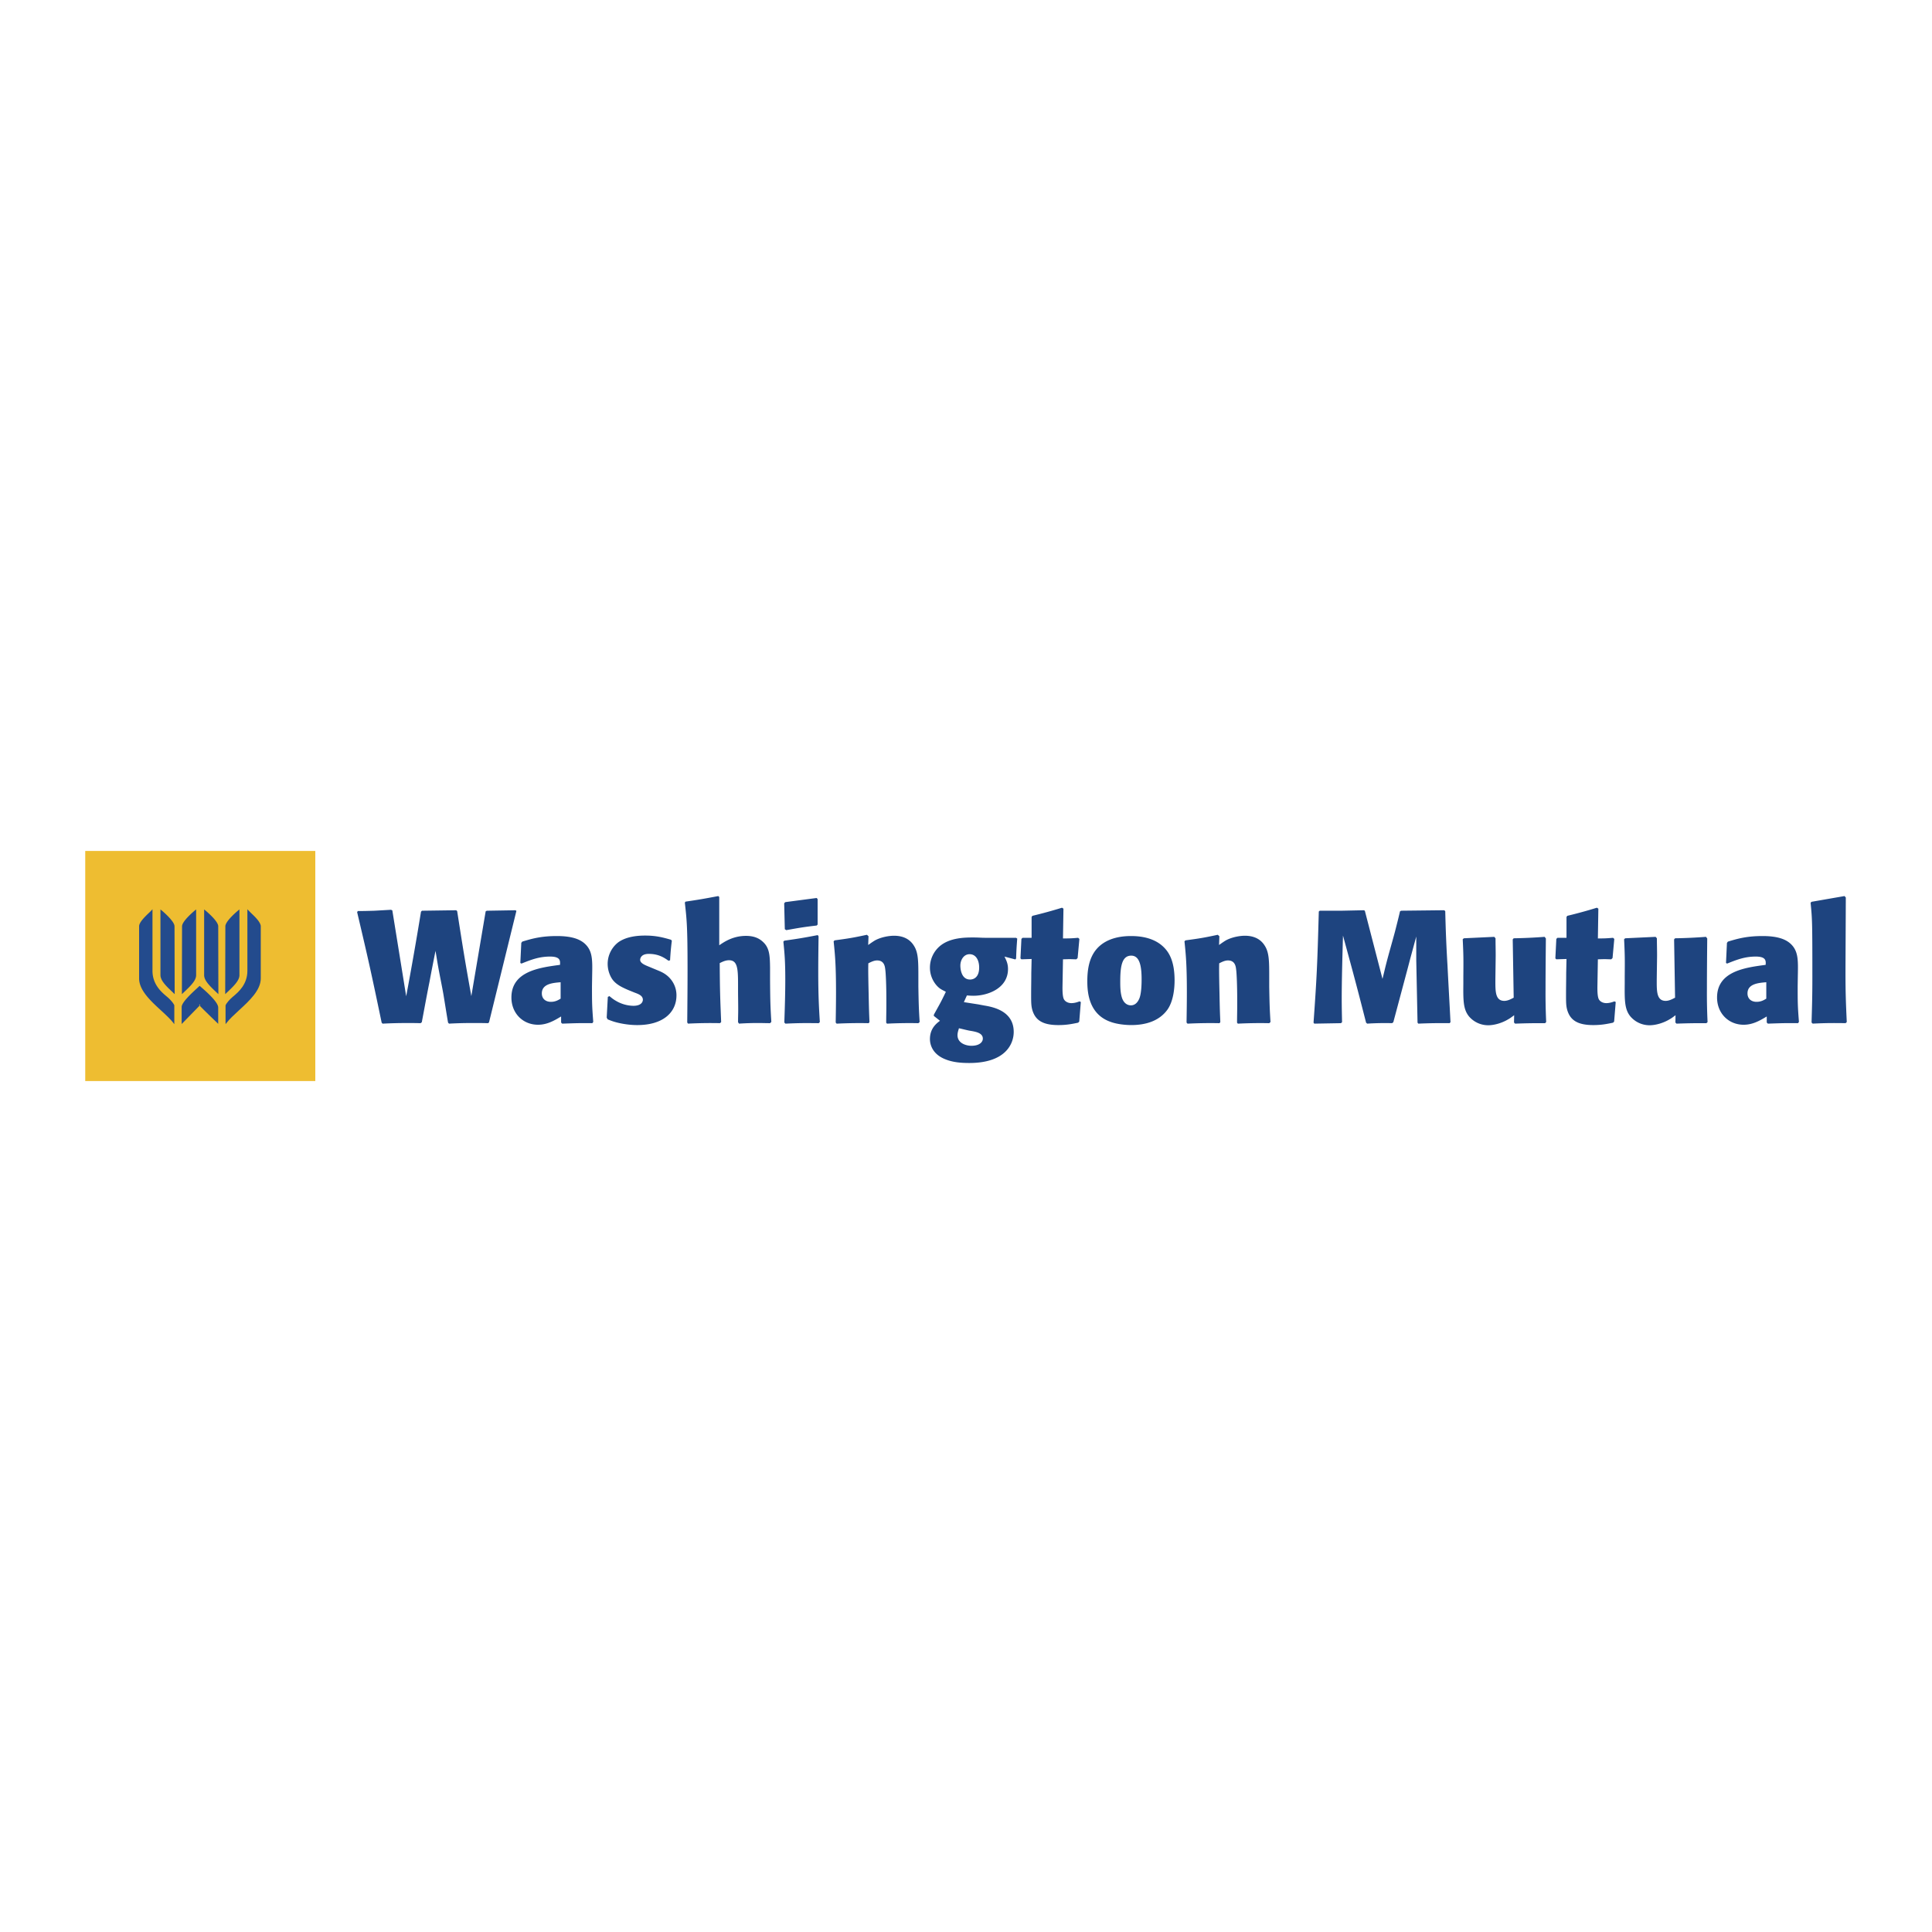 <svg xmlns="http://www.w3.org/2000/svg" width="2500" height="2500" viewBox="0 0 192.756 192.756"><g fill-rule="evenodd" clip-rule="evenodd"><path fill="#fff" fill-opacity="0" d="M0 0h192.756v192.756H0V0z"/><path fill="#eebd31" d="M8.609 84.901h22.848v22.954H8.504V84.901h.105z"/><path d="M15.213 90.827v6.035c0 1.363.914 2.133 1.405 2.545l.088.074c.262.223.59.586.683.816l.003.008v1.878l-.075-.098c-.316-.414-.78-.84-1.271-1.291-1.016-.934-2.167-1.992-2.167-3.178v-5.2c0-.4.587-.961.975-1.332a4.4 4.4 0 0 0 .285-.285l.074-.088v.116z" fill="#234b8d"/><path d="M17.412 92.416l.006 2.593.009 4.081v.098l-.071-.068c-.783-.738-1.348-1.271-1.348-1.83v-6.556l.068.055c.054.044 1.336 1.091 1.336 1.627zM26.017 92.416v5.2c0 1.186-1.151 2.244-2.168 3.178-.491.451-.955.877-1.271 1.291l-.075.098V100.305l.003-.008c.093-.23.421-.594.683-.816l.088-.074c.491-.412 1.405-1.182 1.405-2.545v-6.15l.074.088c.055.066.162.167.284.285.39.37.977.931.977 1.331z" fill="#234b8d"/><path d="M23.889 90.821v6.468c0 .559-.595 1.121-1.349 1.83l-.071.068v-.097l.009-4.081.006-2.593c0-.535 1.282-1.583 1.336-1.627l.068-.055v.087h.001zM19.568 90.821v6.468c0 .559-.566 1.092-1.349 1.83l-.071.068v-.097l.009-4.081.006-2.593c0-.535 1.282-1.583 1.336-1.627l.068-.055v.087h.001zM21.773 92.416l.005 2.593.009 4.081v.098l-.071-.068c-.753-.709-1.349-1.271-1.349-1.83v-6.556l.069.055c.055.044 1.337 1.091 1.337 1.627zM18.124 102.064v-1.598c0-.463 1.025-1.4 1.576-1.904l.19-.178.028-.023c0-.002.029.023.029.023l.076.066c.478.412 1.747 1.51 1.747 2.07v1.631l-.071-.07c-1.821-1.754-1.821-1.793-1.822-1.814v-.018a.09.09 0 0 1 .013-.014l.03-.029.03.029c.03.029.03.029-.075.137l-.198.203-.603.617-.877.9-.072.072c-.001.002-.001-.1-.001-.1z" fill="#234b8d"/><path d="M44.8 102.129a41.514 41.514 0 0 1 2.32-.062c.524 0 1.049 0 1.573.016l.096-.08 2.733-11.124-.096-.063-2.86.048-.111.063-1.43 8.455c-.651-3.608-.81-4.625-1.415-8.486l-.095-.08-3.417.048-.095.095a355.937 355.937 0 0 1-1.478 8.438l-1.382-8.565-.127-.063-1.668.095c-.541.016-1.096.032-1.652.032l-.064.111c1.112 4.719 1.367 5.848 2.447 11.027l.095.096a46.734 46.734 0 0 1 2.336-.062c.493 0 .969 0 1.446.016l.127-.096c.254-1.334.492-2.67.763-4.004.19-1.033.397-2.066.604-3.115.096.541.175 1.081.271 1.605.159.889.35 1.779.508 2.67.08.461.397 2.479.477 2.891l.094.094zM55.981 102.018l.111.111c1.415-.047 1.732-.062 3.003-.047l.095-.127c-.127-1.605-.127-1.971-.127-3.576l.016-1.018c.031-1.556.063-2.478-.731-3.209-.492-.445-1.287-.763-2.796-.763-1.589 0-2.511.271-3.448.556l-.095.127-.096 2.002.112.063c.953-.381 1.748-.7 2.86-.7 1.033 0 1.017.43.985.827-2.034.27-4.846.637-4.846 3.258 0 1.572 1.144 2.717 2.654 2.717.906 0 1.621-.412 2.304-.826v.605h-.001zm-.047-2.383c-.254.158-.541.318-.969.318-.524 0-.906-.303-.906-.844 0-.969 1.128-1.049 1.875-1.111v1.637zM64.536 96.361c-.414-.176-.668-.35-.668-.604 0-.016 0-.588.858-.588 1.017 0 1.589.413 1.97.683l.159-.047a25.77 25.77 0 0 1 .175-1.955l-.095-.095c-.778-.223-1.478-.413-2.558-.413-.541 0-1.796.032-2.686.667a2.719 2.719 0 0 0-1.064 2.161c0 .732.302 1.352.556 1.652.397.477 1.001.732 1.462.938l.667.271c.429.158.827.316.827.715 0 .062-.016.604-.954.604a3.547 3.547 0 0 1-1.78-.525c-.223-.127-.413-.285-.604-.443l-.159.078-.111 2.066.096.176c.127.047.27.111.413.158.381.143 1.398.412 2.542.412 2.542 0 3.909-1.238 3.909-2.971 0-.969-.524-1.637-.938-1.971-.333-.27-.636-.396-.906-.508l-1.111-.461zM71.76 89.496l-.096-.095c-1.604.302-1.891.35-3.273.556l-.064.095c.191 1.716.27 2.384.27 6.674 0 1.764-.016 3.527-.032 5.291l.08.111a44.46 44.46 0 0 1 3.194-.047l.111-.111c-.095-2.367-.127-3.02-.143-5.88.286-.143.588-.286.922-.286.826 0 .906.762.906 2.351v.572c0 .668.016 1.318.016 1.971 0 .445-.016.826-.016 1.287l.095.143a28.463 28.463 0 0 1 1.891-.062c.397 0 .811.016 1.208.016l.127-.127c-.095-1.543-.111-2.082-.127-4.211v-1.209c-.016-1.144-.048-1.89-.62-2.479-.286-.286-.763-.683-1.78-.683-1.319 0-2.208.62-2.669.938v-4.815zM81.796 101.971c-.079-1.287-.159-2.543-.159-5.021 0-1.176.016-2.352.032-3.528l-.079-.127c-1.494.286-1.891.35-3.337.556l-.096.095c.111 1.097.191 1.891.191 3.766 0 1.447-.048 2.877-.095 4.307l.111.111c1.382-.062 1.812-.062 3.321-.047l.111-.112zm-.222-12.268l-.095-.111-3.13.413-.111.111.063 2.59.143.095c1.351-.238 1.668-.302 3.035-.46l.095-.096v-2.542zM91.753 101.971c-.079-1.287-.095-1.637-.127-3.527v-.859c0-1.7 0-2.558-.461-3.257-.493-.778-1.287-.969-1.97-.969-.445 0-1.239.111-1.891.461-.238.143-.461.302-.684.461l.032-.874-.159-.143c-1.494.318-1.828.365-3.226.556l-.095.096c.143 1.366.238 2.399.238 5.102 0 1-.016 2.002-.032 3.002l.095.111a45.642 45.642 0 0 1 3.194-.047l.08-.111c-.032-.826-.047-1.018-.08-2.701-.016-.795-.063-2.543-.032-3.163.287-.143.572-.286.875-.286.715 0 .778.62.81.875.064.412.112 1.764.112 2.939v.746c0 .557-.016 1.098-.016 1.652l.08.096a43.987 43.987 0 0 1 3.13-.047l.127-.113zM101.299 95.725l.078-.095c.033-.938.049-1.144.111-1.986l-.111-.08h-3.098c-.414 0-.619-.032-1.176-.032-.795 0-2.368 0-3.385.906a2.823 2.823 0 0 0-.938 2.113c0 .955.509 1.701.969 2.051.191.143.414.238.62.35-.508 1.064-.588 1.176-1.192 2.271l-.016.129.62.492c-.333.254-1.001.746-1.001 1.826 0 .494.207 1.479 1.51 2.004.763.316 1.589.381 2.415.381 3.638 0 4.433-1.924 4.433-3.1 0-2.113-2.098-2.494-2.955-2.637l-.588-.111-1.43-.223.302-.668c.223.016.429.031.652.031 1.445 0 3.449-.746 3.449-2.67 0-.523-.16-.857-.352-1.239l1.083.287zm-3.608.81c0 .938-.51 1.193-.906 1.193-.875 0-.97-1.051-.97-1.399 0-.524.318-1.128.921-1.128.637 0 .955.604.955 1.334zm-.874 6.309c.572.096 1.24.223 1.24.779 0 .334-.318.715-1.144.715-.477 0-1.383-.223-1.383-1.064 0-.238.08-.461.144-.684.38.08.905.222 1.143.254zM106.658 95.694c.238 0 .477.016.73.016l.127-.127.176-1.907-.127-.111c-.715.063-.938.063-1.51.063l.047-2.971-.143-.095a47.028 47.028 0 0 1-2.955.81l-.08.111v2.082h-.906l-.111.111-.094 1.939.094.095 1.018-.032-.031 1.398c0 .715-.016 1.445-.016 2.16 0 .748 0 1.129.127 1.559.301.984 1.018 1.477 2.59 1.477.764 0 1.287-.094 1.971-.238l.111-.111.158-1.953-.127-.064c-.254.096-.525.176-.811.176-.301 0-.604-.127-.746-.383-.145-.27-.145-.889-.145-1.207l.049-2.781.604-.017zM117.188 97.822c0-1.906-.539-2.796-1.096-3.336-.842-.826-2.051-1.097-3.242-1.097-.715 0-2.398.08-3.447 1.303-.748.874-.922 2.065-.922 3.21 0 1.16.174 3.273 2.287 4.037.668.254 1.541.332 2.098.332 1.43 0 2.797-.396 3.623-1.557.636-.921.699-2.319.699-2.892zm-3.29-.142c0 .318 0 1.525-.27 2.035-.176.365-.445.588-.795.588-.096 0-.715 0-.938-.906-.111-.445-.127-.906-.127-1.414 0-1.432.111-2.638 1.096-2.638.781-.001 1.034.889 1.034 2.335zM126.758 101.971c-.078-1.287-.094-1.637-.127-3.527v-.859c0-1.7 0-2.558-.461-3.257-.492-.778-1.287-.969-1.969-.969-.445 0-1.24.111-1.891.461-.24.143-.461.302-.684.461l.031-.874-.16-.143c-1.492.318-1.826.365-3.225.556l-.096.096c.143 1.366.238 2.399.238 5.102 0 1-.016 2.002-.031 3.002l.096.111a45.605 45.605 0 0 1 3.193-.047l.08-.111c-.031-.826-.049-1.018-.08-2.701-.016-.795-.062-2.543-.031-3.163.285-.143.572-.286.873-.286.715 0 .779.62.811.875.064.412.111 1.764.111 2.939v.746c0 .557-.016 1.098-.016 1.652l.08.096a43.96 43.96 0 0 1 3.129-.047l.129-.113zM136.17 90.863l-.096-.048-2.256.048h-2.145l-.096.079c-.143 5.292-.207 6.642-.525 11.091l.08.096 2.654-.047.111-.096c-.016-.842-.033-1.51-.033-2.336 0-1.352.033-2.701.064-4.052l.062-2.256.748 2.749.254.938c.508 1.906.668 2.525 1.303 5.004l.111.096a27.253 27.253 0 0 1 2.479-.047l.127-.096 1.447-5.419.254-.969.588-2.161v2.384l.127 6.212.08.096a52.74 52.74 0 0 1 3.113-.047l.096-.096c-.096-1.891-.207-3.781-.301-5.673a141.04 141.04 0 0 1-.223-5.403l-.096-.096-4.307.048-.111.063c-.158.684-.334 1.367-.508 2.05-.303 1.128-.637 2.257-.922 3.385-.111.445-.207.873-.318 1.303l-1.761-6.8zM151.053 102.018l.111.111c1.383-.047 1.748-.047 2.988-.047l.111-.111a61.187 61.187 0 0 1-.064-3.273c0-1.686.018-3.385.033-5.07l-.127-.159a49.91 49.91 0 0 1-3.084.143l-.096.111.096 5.816c-.301.158-.604.318-.938.318-.889 0-.889-.938-.889-1.955 0-.412.031-2.225.031-2.59 0-.572-.016-1.128-.016-1.7l-.127-.143-3.035.143-.111.096c.078 1.573.078 2.018.062 3.734v.684c-.016 1.684-.016 2.559.557 3.273a2.514 2.514 0 0 0 1.922.891c.605 0 1.383-.223 1.986-.588.207-.111.414-.271.605-.414l-.015.73zM160.025 95.694c.238 0 .477.016.732.016l.127-.127.174-1.907-.127-.111c-.715.063-.938.063-1.51.063l.047-2.971-.143-.095a47.028 47.028 0 0 1-2.955.81l-.08.111v2.082h-.904l-.111.111-.096 1.939.096.095 1.016-.032-.031 1.398c0 .715-.016 1.445-.016 2.16 0 .748 0 1.129.127 1.559.303.984 1.018 1.477 2.59 1.477.764 0 1.287-.094 1.971-.238l.111-.111.158-1.953-.127-.064c-.254.096-.523.176-.811.176-.301 0-.604-.127-.746-.383-.143-.27-.143-.889-.143-1.207l.047-2.781.604-.017zM167.154 102.018l.111.111c1.383-.047 1.748-.047 2.988-.047l.111-.111a59.132 59.132 0 0 1-.064-3.273c0-1.686.016-3.385.031-5.07l-.127-.159a49.772 49.772 0 0 1-3.082.143l-.096.111.096 5.816c-.303.158-.604.318-.938.318-.891 0-.891-.938-.891-1.955 0-.412.033-2.225.033-2.59 0-.572-.018-1.128-.018-1.7l-.127-.143-3.035.143-.109.096c.078 1.573.078 2.018.062 3.734v.684c-.016 1.684-.016 2.559.557 3.273a2.514 2.514 0 0 0 1.922.891c.604 0 1.383-.223 1.986-.588.207-.111.414-.271.604-.414l-.014.73zM176.27 102.018l.111.111c1.414-.047 1.732-.062 3.004-.047l.096-.127c-.127-1.605-.127-1.971-.127-3.576l.016-1.018c.031-1.556.062-2.478-.73-3.209-.494-.445-1.287-.763-2.797-.763-1.59 0-2.512.271-3.449.556l-.096.127-.094 2.002.109.063c.955-.381 1.75-.7 2.861-.7 1.033 0 1.018.43.984.827-2.033.27-4.846.637-4.846 3.258 0 1.572 1.145 2.717 2.654 2.717.904 0 1.619-.412 2.303-.826v.605h.001zm-.047-2.383c-.254.158-.541.318-.969.318-.525 0-.906-.303-.906-.844 0-.969 1.129-1.049 1.875-1.111v1.637zM184.252 101.971c-.096-2.082-.127-3.066-.127-4.895 0-1.192.031-6.468.031-7.533l-.127-.143-3.289.572-.096.095c.16 1.668.176 1.764.176 7.404 0 2.002-.033 2.861-.08 4.545l.111.111c1.383-.062 1.795-.062 3.289-.047l.112-.109z" fill="#1e447f"/></g></svg>
